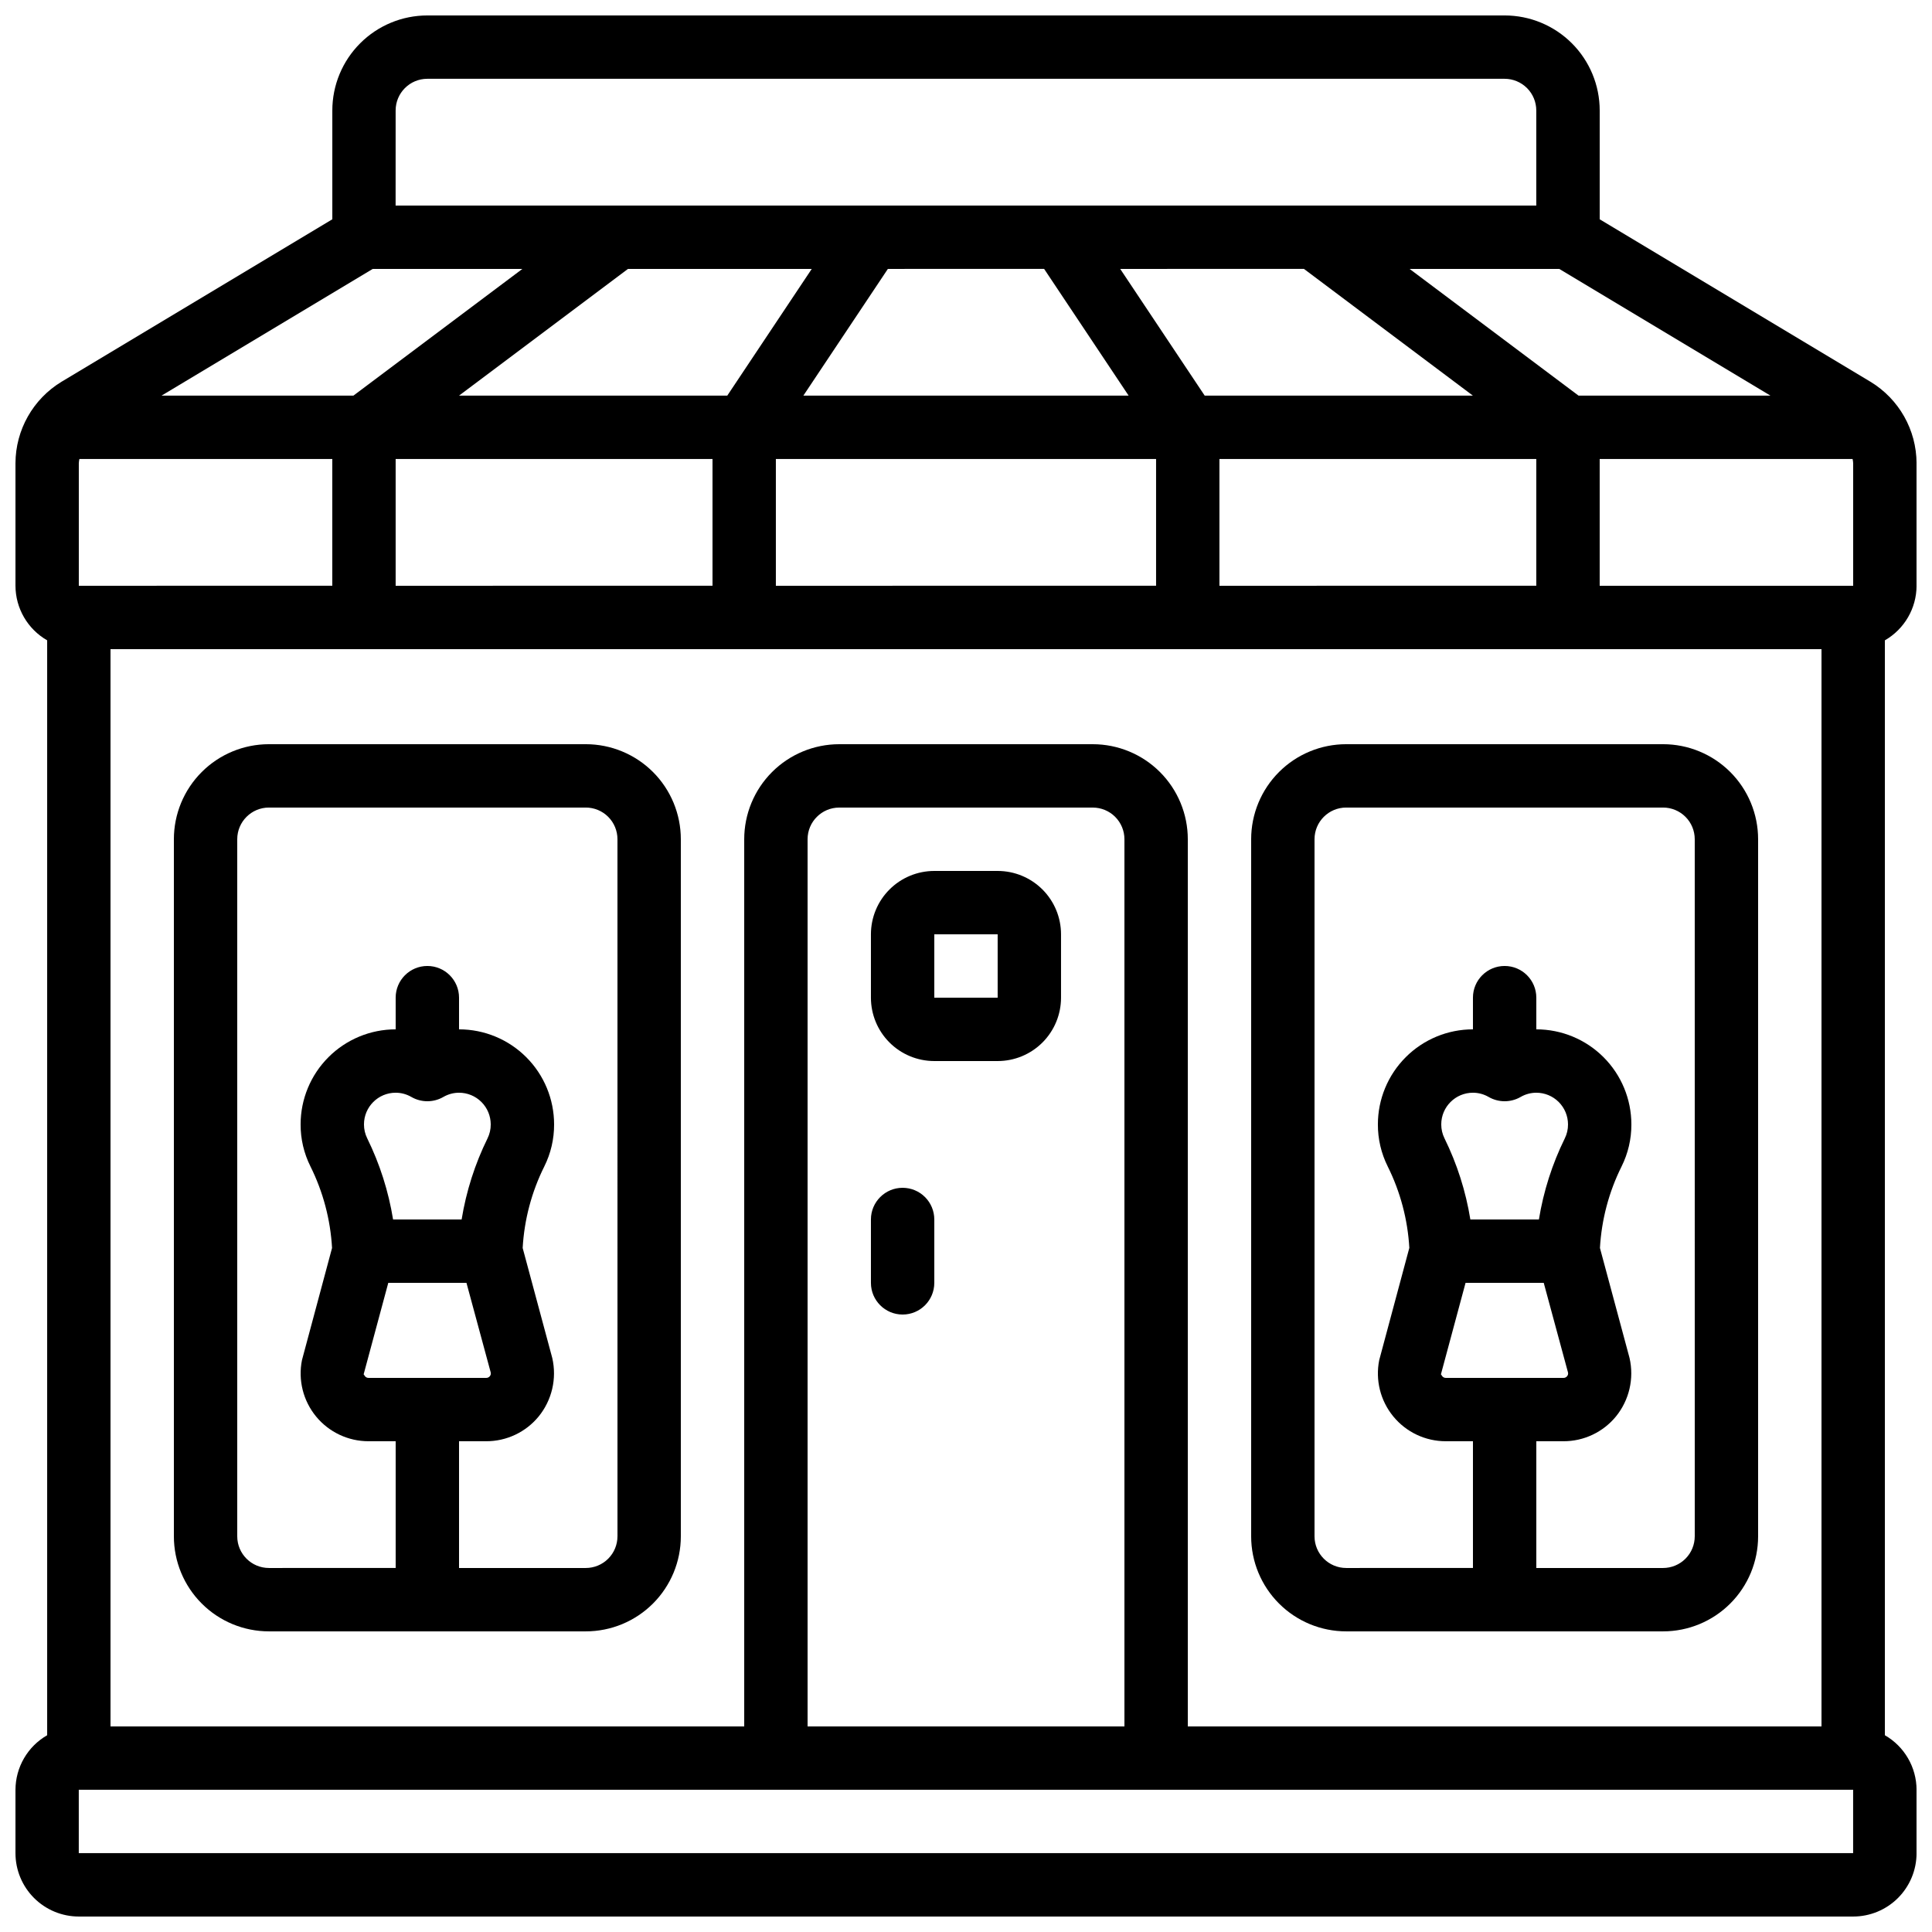 <?xml version="1.0" encoding="UTF-8"?>
<!-- Uploaded to: SVG Find, www.svgrepo.com, Generator: SVG Find Mixer Tools -->
<svg width="800px" height="800px" version="1.1" viewBox="144 144 512 512" xmlns="http://www.w3.org/2000/svg">
 <defs>
  <clipPath id="a">
   <path d="m148.09 148.09h503.81v503.81h-503.81z"/>
  </clipPath>
 </defs>
 <g clip-path="url(#a)">
  <path d="m639.68 245.16-71.742-43.043v-28.832c0-6.684-2.652-13.09-7.375-17.812-4.727-4.727-11.133-7.379-17.812-7.379h-285.49c-6.684 0-13.09 2.652-17.812 7.379-4.727 4.723-7.379 11.129-7.379 17.812v28.832l-71.75 43.043c-7.562 4.582-12.191 12.766-12.219 21.605v32.473c0.02 5.973 3.219 11.48 8.398 14.457v290.16c-5.18 2.977-8.379 8.488-8.398 14.461v16.793c0 4.453 1.77 8.727 4.918 11.875 3.148 3.148 7.422 4.918 11.875 4.918h470.22c4.453 0 8.727-1.77 11.875-4.918s4.918-7.422 4.918-11.875v-16.793c-0.016-5.973-3.219-11.484-8.395-14.461v-290.16c5.176-2.977 8.379-8.484 8.395-14.457v-32.473c-0.027-8.84-4.66-17.027-12.227-21.605zm-180.9 356.36v-235.11c0-6.68-2.656-13.086-7.379-17.812-4.723-4.723-11.133-7.375-17.812-7.375h-67.176c-6.68 0-13.086 2.652-17.812 7.375-4.723 4.727-7.375 11.133-7.375 17.812v235.11h-167.94v-285.49h453.43v285.49zm-16.793 0h-83.969v-235.11c0-4.637 3.758-8.395 8.395-8.395h67.176c2.227 0 4.363 0.883 5.938 2.457 1.574 1.574 2.461 3.711 2.461 5.938zm-277.1-334.76c0.023-0.375 0.07-0.75 0.152-1.117h67.023v33.586l-67.176 0.004zm77.898-51.496h39.656l-44.789 33.586h-50.848zm370.41 33.586h-50.859l-44.781-33.586h39.668zm21.914 17.91v32.473h-67.176v-33.59h67.023c0.082 0.367 0.133 0.742 0.152 1.117zm-302.29-1.117v33.586l-83.969 0.004v-33.59zm16.793 0h100.76v33.586l-100.76 0.004zm117.55 0h83.969v33.586l-83.969 0.004zm22.395-50.383 44.781 33.59h-71.078l-22.395-33.586zm-68.855 0 22.395 33.586-86.199 0.004 22.395-33.586zm-83.969 33.586-71.094 0.004 44.781-33.586h48.703zm-87.887-75.566c0-4.637 3.758-8.398 8.398-8.398h285.49c2.227 0 4.359 0.887 5.938 2.461 1.574 1.574 2.457 3.711 2.457 5.938v25.191h-302.29zm386.25 461.82h-470.22v-16.793h470.22z"/>
 </g>
 <path d="m299.24 341.22h-83.969c-6.684 0-13.09 2.652-17.812 7.375-4.727 4.727-7.379 11.133-7.379 17.812v184.73c0 6.684 2.652 13.09 7.379 17.812 4.723 4.727 11.129 7.379 17.812 7.379h83.969c6.68 0 13.086-2.652 17.812-7.379 4.723-4.723 7.375-11.129 7.375-17.812v-184.73c0-6.68-2.652-13.086-7.375-17.812-4.727-4.723-11.133-7.375-17.812-7.375zm8.398 209.92-0.004-0.004c0 2.227-0.883 4.363-2.457 5.938-1.578 1.574-3.711 2.461-5.938 2.461h-33.59v-33.59h7.195c5.394 0.012 10.508-2.406 13.922-6.582 3.512-4.328 4.836-10.031 3.594-15.465l-7.848-29.172c0.426-7.512 2.371-14.855 5.727-21.59 1.73-3.465 2.621-7.285 2.602-11.156 0-6.684-2.652-13.09-7.379-17.812-4.723-4.727-11.129-7.379-17.812-7.379v-8.398c0-4.637-3.758-8.395-8.395-8.395-4.641 0-8.398 3.758-8.398 8.395v8.398c-6.68 0-13.09 2.652-17.812 7.379-4.723 4.723-7.379 11.129-7.379 17.812-0.016 3.856 0.875 7.664 2.598 11.117 3.359 6.746 5.309 14.105 5.734 21.629l-7.977 29.734c-1.055 5.281 0.32 10.754 3.734 14.918 3.418 4.16 8.52 6.57 13.906 6.566h7.195v33.586l-33.586 0.004c-4.637 0-8.398-3.762-8.398-8.398v-184.73c0-4.637 3.762-8.395 8.398-8.395h83.969c2.227 0 4.359 0.883 5.938 2.457 1.574 1.574 2.457 3.711 2.457 5.938zm-54.633-116.44c2.629 1.52 5.867 1.52 8.496 0 1.262-0.73 2.691-1.117 4.148-1.117 2.227 0 4.363 0.883 5.938 2.461 1.574 1.574 2.461 3.707 2.461 5.938 0.012 1.277-0.277 2.539-0.84 3.684-3.344 6.789-5.656 14.035-6.871 21.504h-18.168c-1.207-7.469-3.519-14.723-6.859-21.512-0.566-1.145-0.855-2.402-0.852-3.676 0-4.641 3.762-8.398 8.398-8.398 1.457 0 2.887 0.387 4.148 1.117zm-6.106 49.262h20.715l6.434 23.766c0.078 0.348-0.012 0.715-0.246 0.988-0.227 0.281-0.57 0.445-0.93 0.438h-31.211c-0.363 0.008-0.707-0.156-0.934-0.438-0.242-0.32-0.336-0.578-0.371-0.453z"/>
 <path d="m584.73 341.22h-83.969c-6.684 0-13.09 2.652-17.812 7.375-4.727 4.727-7.379 11.133-7.379 17.812v184.73c0 6.684 2.652 13.09 7.379 17.812 4.723 4.727 11.129 7.379 17.812 7.379h83.969c6.68 0 13.086-2.652 17.812-7.379 4.723-4.723 7.375-11.129 7.375-17.812v-184.73c0-6.68-2.652-13.086-7.375-17.812-4.727-4.723-11.133-7.375-17.812-7.375zm8.398 209.92-0.004-0.004c0 2.227-0.883 4.363-2.457 5.938-1.578 1.574-3.711 2.461-5.938 2.461h-33.59v-33.59h7.195c5.394 0.012 10.508-2.406 13.922-6.582 3.512-4.328 4.836-10.031 3.594-15.465l-7.848-29.172c0.426-7.512 2.371-14.855 5.727-21.59 1.727-3.465 2.621-7.285 2.602-11.156 0-6.684-2.652-13.09-7.379-17.812-4.723-4.727-11.129-7.379-17.812-7.379v-8.398c0-4.637-3.758-8.395-8.395-8.395-4.641 0-8.398 3.758-8.398 8.395v8.398c-6.68 0-13.09 2.652-17.812 7.379-4.723 4.723-7.379 11.129-7.379 17.812-0.016 3.856 0.875 7.664 2.594 11.117 3.359 6.738 5.309 14.086 5.738 21.602l-7.977 29.734c-1.062 5.285 0.305 10.766 3.723 14.934 3.418 4.172 8.527 6.586 13.918 6.578h7.195v33.586l-33.586 0.004c-4.641 0-8.398-3.762-8.398-8.398v-184.73c0-4.637 3.758-8.395 8.398-8.395h83.969c2.227 0 4.359 0.883 5.938 2.457 1.574 1.574 2.457 3.711 2.457 5.938zm-54.633-116.44c2.629 1.52 5.867 1.52 8.496 0 1.262-0.73 2.691-1.117 4.148-1.117 2.227 0 4.363 0.883 5.938 2.461 1.574 1.574 2.461 3.707 2.461 5.938 0.012 1.277-0.277 2.539-0.84 3.684-3.344 6.789-5.656 14.035-6.871 21.504h-18.168c-1.207-7.469-3.519-14.723-6.859-21.512-0.566-1.145-0.855-2.402-0.852-3.676 0-4.641 3.762-8.398 8.398-8.398 1.457 0 2.887 0.387 4.148 1.117zm-6.106 49.262h20.715l6.434 23.766c0.078 0.348-0.012 0.715-0.246 0.988-0.227 0.281-0.57 0.445-0.93 0.438h-31.211c-0.363 0.008-0.707-0.156-0.934-0.438-0.242-0.32-0.336-0.578-0.371-0.453z"/>
 <path d="m408.39 374.81h-16.793c-4.453 0-8.727 1.77-11.875 4.918-3.148 3.148-4.918 7.422-4.918 11.875v16.793c0 4.453 1.77 8.727 4.918 11.875 3.148 3.148 7.422 4.918 11.875 4.918h16.793c4.453 0 8.727-1.77 11.875-4.918 3.148-3.148 4.918-7.422 4.918-11.875v-16.793c0-4.453-1.77-8.727-4.918-11.875-3.148-3.148-7.422-4.918-11.875-4.918zm-16.793 33.586v-16.793h16.793v16.793z"/>
 <path d="m383.2 458.78c-4.637 0-8.395 3.758-8.395 8.395v16.793c0 4.641 3.758 8.398 8.395 8.398 4.641 0 8.398-3.758 8.398-8.398v-16.793c0-2.227-0.883-4.363-2.461-5.938-1.574-1.574-3.707-2.457-5.938-2.457z"/>
</svg>